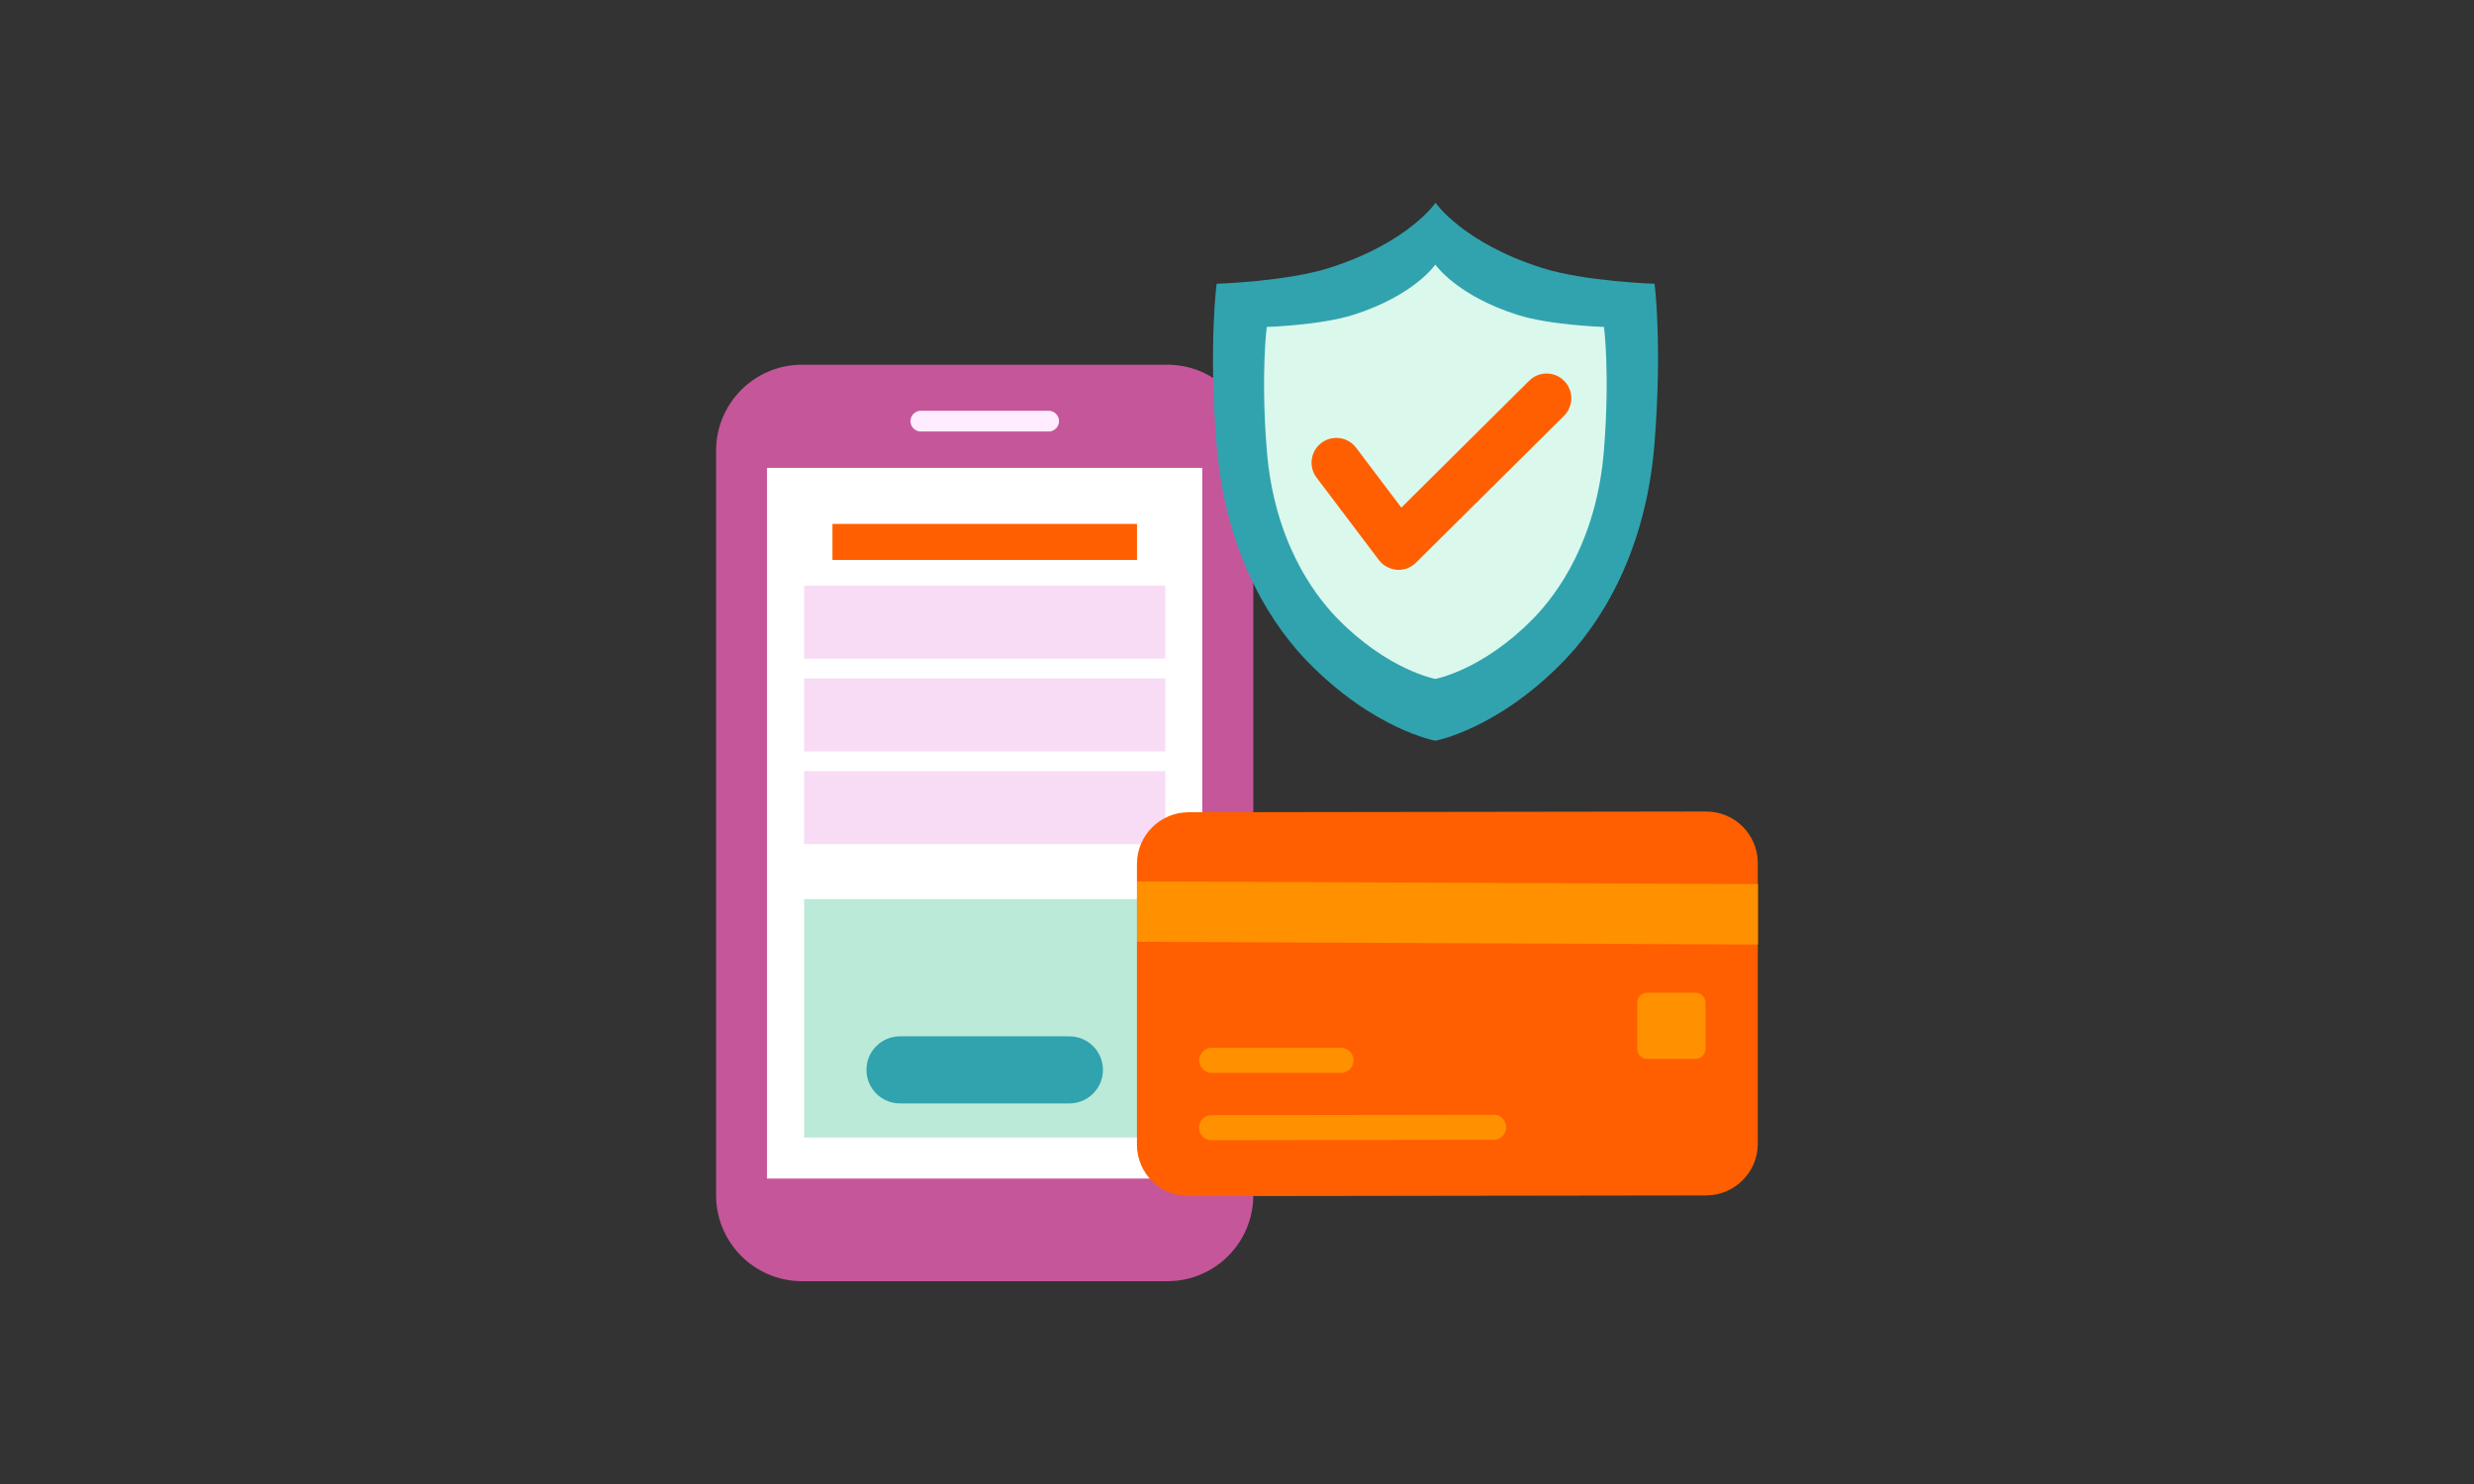 <?xml version="1.0" encoding="utf-8"?>
<!-- Generator: Adobe Illustrator 25.4.1, SVG Export Plug-In . SVG Version: 6.00 Build 0)  -->
<svg version="1.1" id="Layer_1" xmlns="http://www.w3.org/2000/svg" xmlns:xlink="http://www.w3.org/1999/xlink" x="0px" y="0px"
	 viewBox="0 0 2000 1200" enable-background="new 0 0 2000 1200" xml:space="preserve">
<rect x="0" y="0" width="2000" height="1200" fill="#333333" stroke="none"/>
<g>
	<rect x="611.508" y="363.683" fill="#FFFFFF" width="369.003" height="603.606"/>
	<path fill="#C5569A" d="M944.282,294.926H647.826c-38.309,0.323-69.137,31.575-68.937,69.884v601.35
		c-0.175,38.292,30.646,69.517,68.937,69.839h296.366c38.319-0.273,69.182-31.52,68.982-69.839v-601.35
		C1013.375,326.519,982.573,295.274,944.282,294.926z M620.034,953.032V378.346h351.904v574.686H620.034z"/>
	<path fill="#FFECFF" d="M847.734,348.93H744.419c-4.635,0-8.392-3.757-8.392-8.392c0-4.635,3.757-8.392,8.392-8.392h103.315
		c4.635,0,8.392,3.757,8.392,8.392C856.126,345.173,852.369,348.93,847.734,348.93z"/>
	<rect x="650.082" y="473.63" fill="#F8DBF5" width="291.945" height="59.012"/>
	<rect x="672.955" y="423.642" fill="#FF5F00" width="246.197" height="29.145"/>
	<rect x="650.082" y="548.613" fill="#F8DBF5" width="291.945" height="59.012"/>
	<rect x="650.082" y="623.596" fill="#F8DBF5" width="291.945" height="59.012"/>
	<rect x="650.082" y="727.046" fill="#BBEAD9" width="291.945" height="192.78"/>
	<path fill="#31A3AE" d="M727.591,837.986h136.882c15,0,27.16,12.15,27.16,27.137l0,0c0,14.987-12.16,27.137-27.16,27.137H727.591
		c-15,0-27.16-12.15-27.16-27.137l0,0C700.431,850.136,712.591,837.986,727.591,837.986z"/>
	<path fill="#31A3AE" d="M1160.342,598.962c0,0-49.853-9.023-103.27-63.929c-24.498-25.175-66.185-81.209-73.719-176.764
		c-6.316-80.261,0.18-128.806,0.18-128.806s56.395-1.805,90.999-12.813c63.929-20.302,85.991-52.65,85.991-52.65
		s22.107,32.348,86.036,52.65c34.604,11.008,90.999,12.813,90.999,12.813s6.316,48.364,0,128.625
		c-7.534,95.51-49.221,151.589-73.719,176.764C1210.241,589.939,1160.342,598.962,1160.342,598.962z"/>
	<path fill="#DBF8ED" d="M1160.342,548.974c0,0-38.394-6.948-79.539-49.221c-18.813-19.4-50.936-62.576-56.756-136.115
		c-4.872-61.809,0-99.255,0-99.255s43.447-1.353,70.11-9.835c49.221-15.655,66.185-40.604,66.185-40.604s17.009,24.904,66.23,40.604
		c26.664,8.482,70.11,9.835,70.11,9.835s4.873,37.266,0,99.255c-5.82,73.539-37.943,116.715-56.756,136.115
		C1198.781,542.026,1160.342,548.974,1160.342,548.974z"/>
	<path fill="#FF5F00" d="M1125.378,460.005c-4.285-1.139-8.065-3.681-10.738-7.219l-50.349-66.636
		c-6.64-8.845-4.853-21.399,3.993-28.04c8.846-6.64,21.399-4.853,28.04,3.993l0,0l36.544,48.364l103.315-102.594
		c7.824-7.787,20.479-7.756,28.265,0.068s7.756,20.479-0.068,28.265l-119.738,118.835c-4.075,4.047-9.7,6.136-15.43,5.73
		C1127.911,460.654,1126.625,460.396,1125.378,460.005z"/>
	<path fill="#FF5F00" d="M1379.38,966.657l-418.63,0.587c-22.953-0.025-41.568-18.599-41.642-41.552V698.533
		c0.074-22.982,18.66-41.609,41.642-41.732l418.63-0.586c23.005,0.025,41.642,18.682,41.642,41.687v227.113
		C1420.899,947.962,1402.327,966.534,1379.38,966.657"/>
	<path fill="#FF9100" d="M1378.749,848.137c-0.025,4.475-3.646,8.096-8.121,8.121h-38.98c-4.46,0-8.076-3.616-8.076-8.076l0,0
		v-37.356c-0.025-4.46,3.57-8.096,8.03-8.121c0,0,0,0,0,0h39.025c4.467,0,8.096,3.608,8.121,8.076V848.137z"/>
	<path fill="#FF9100" d="M976.901,867.221c-5.408-1.479-8.592-7.062-7.113-12.47c1.192-4.358,5.121-7.404,9.639-7.471h105.3
		c5.594,0.373,9.826,5.211,9.452,10.805c-0.339,5.073-4.379,9.114-9.452,9.452H979.383c-0.882,0.009-1.762-0.097-2.617-0.316"/>
	<path fill="#FF9100" d="M976.856,921.631c-5.407-1.384-8.668-6.89-7.284-12.297c1.147-4.479,5.187-7.609,9.81-7.599l227.113-0.316
		c5.581-0.527,10.534,3.57,11.061,9.151c0.527,5.581-3.57,10.534-9.151,11.061c-0.305,0.029-0.611,0.044-0.917,0.045h-0.993
		l-227.113,0.316c-0.886,0.016-1.769-0.105-2.617-0.361"/>
	<polygon fill="#FF9100" points="919.198,761.56 1421.112,763.771 1421.112,714.91 919.198,712.7 	"/>
</g>
</svg>
